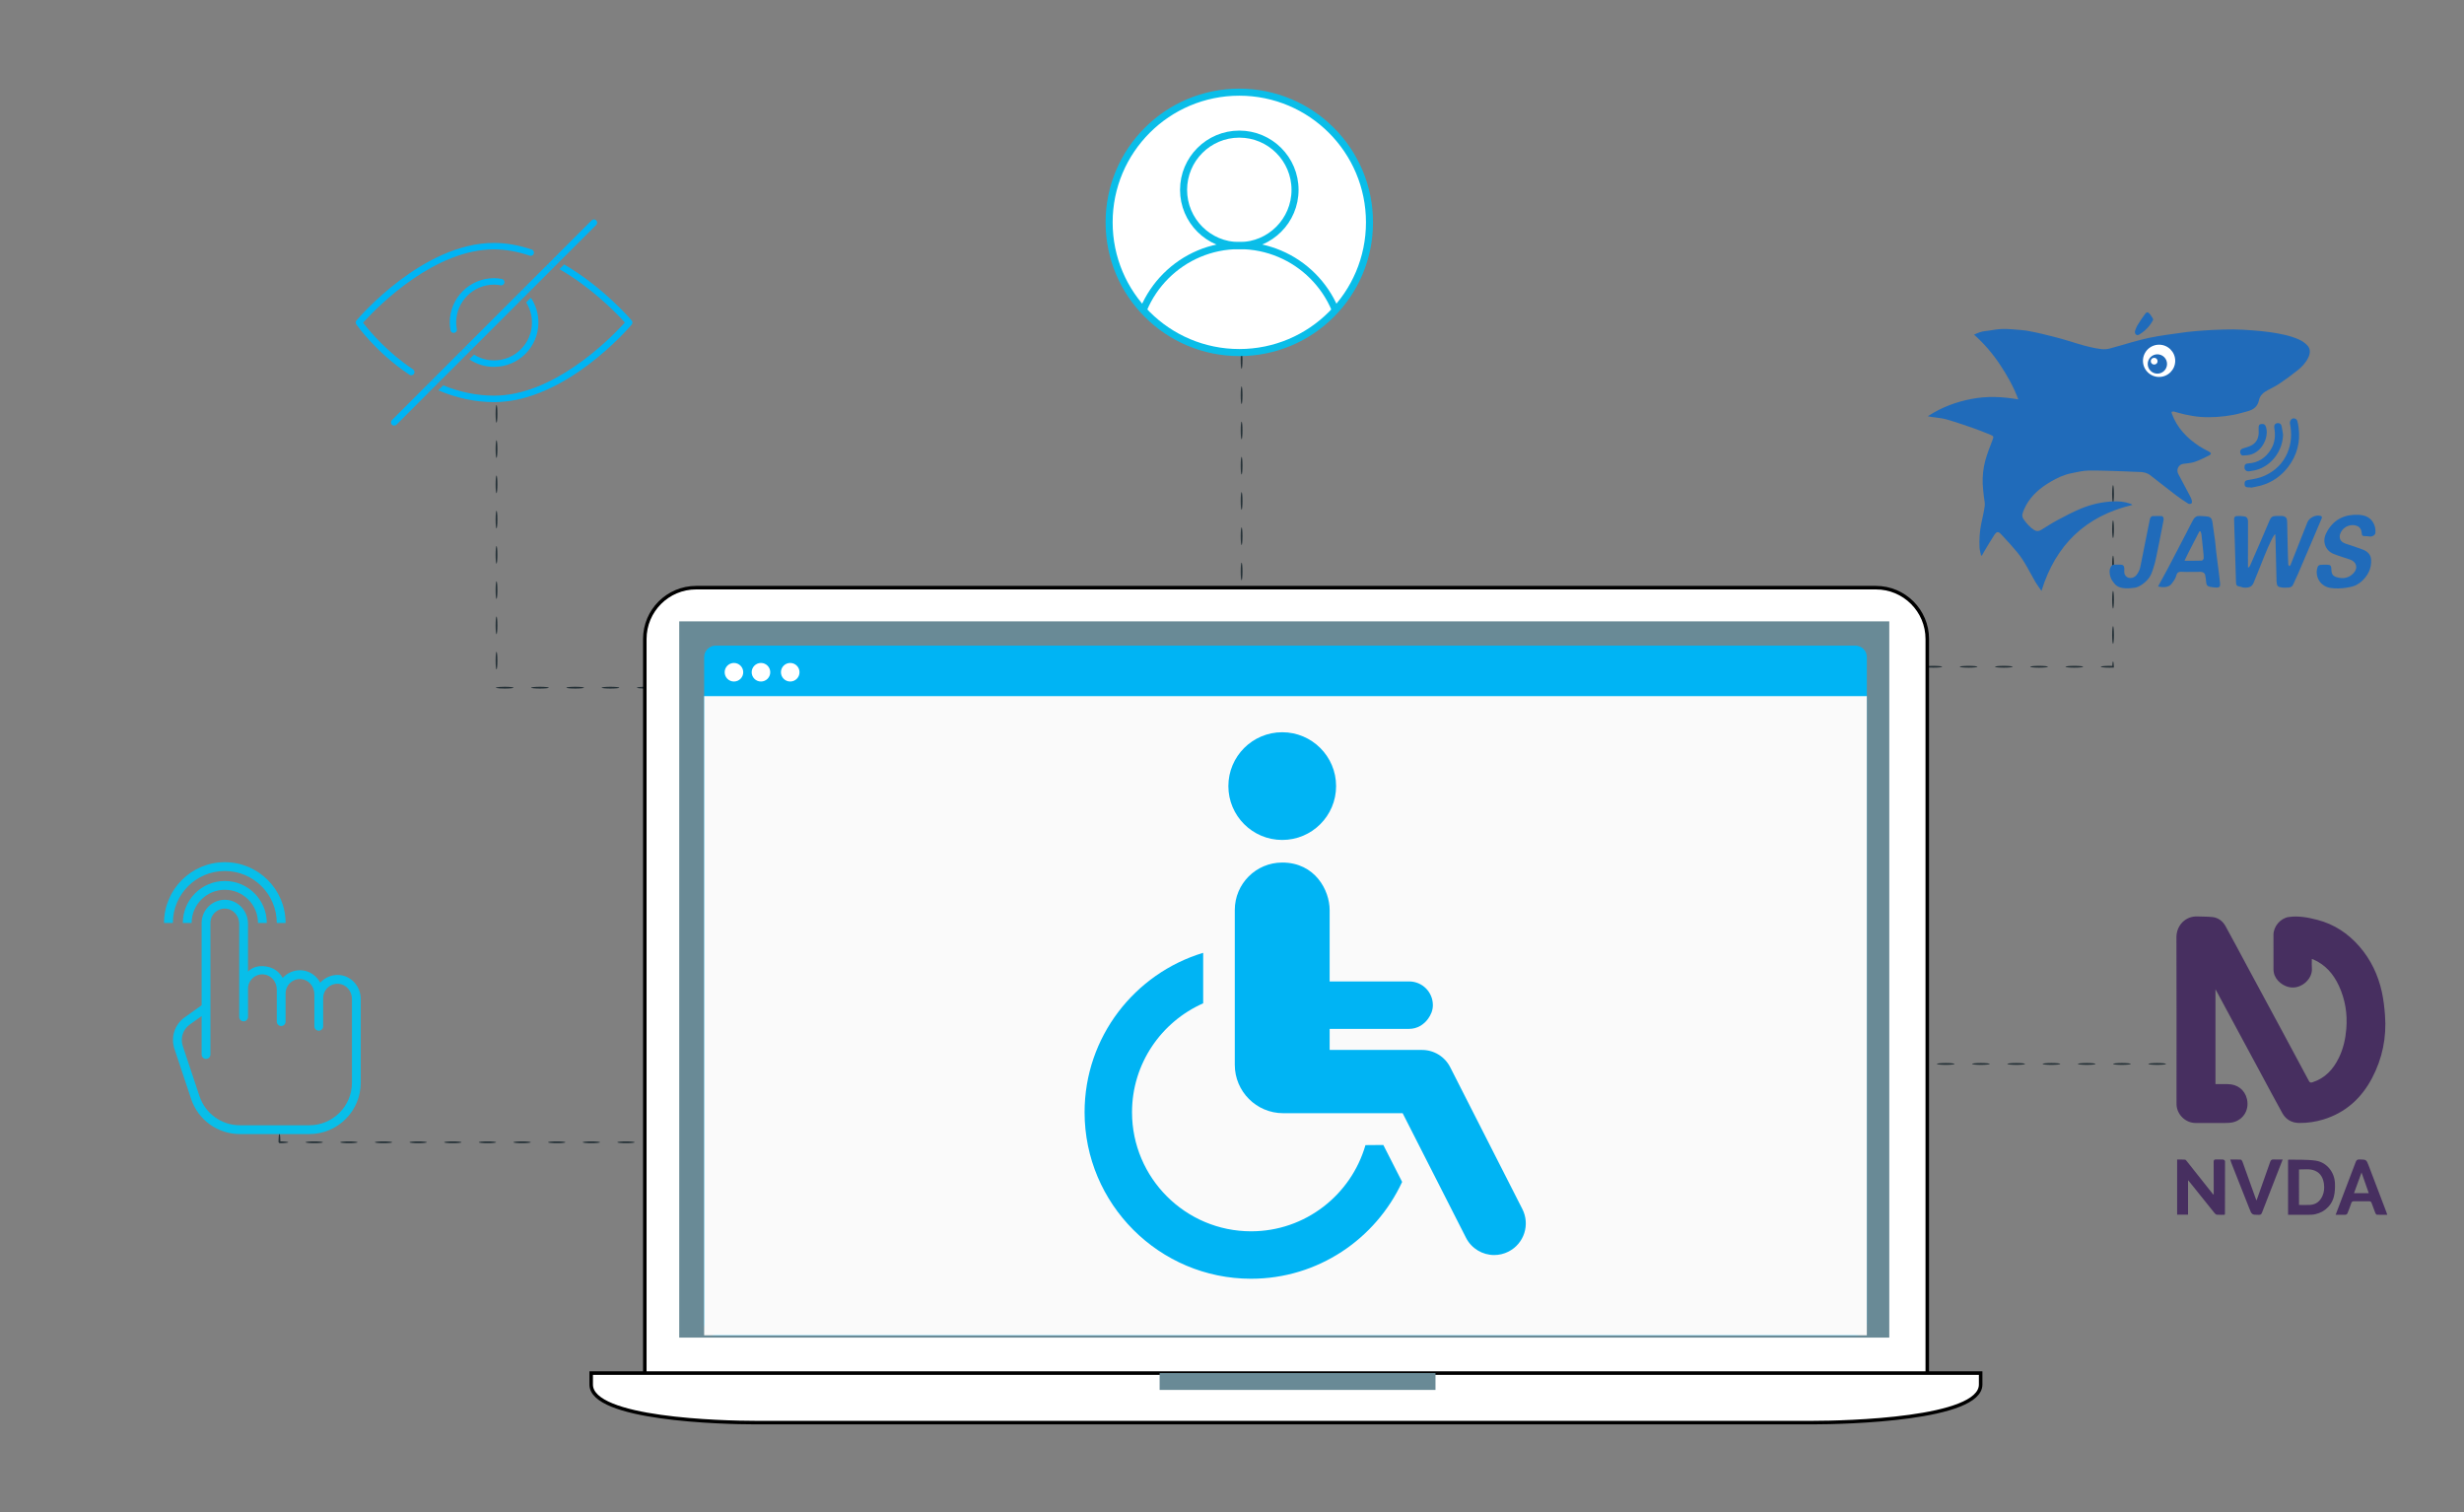 <?xml version="1.0" encoding="utf-8"?>
<!-- Generator: Adobe Illustrator 16.0.0, SVG Export Plug-In . SVG Version: 6.00 Build 0)  -->
<!DOCTYPE svg PUBLIC "-//W3C//DTD SVG 1.1//EN" "http://www.w3.org/Graphics/SVG/1.1/DTD/svg11.dtd">
<svg version="1.1" id="Layer_1" xmlns="http://www.w3.org/2000/svg" xmlns:xlink="http://www.w3.org/1999/xlink" x="0px" y="0px"
	 width="699.027px" height="429.055px" viewBox="0 0 699.027 429.055" enable-background="new 0 0 699.027 429.055"
	 xml:space="preserve">
<rect x="0" y="0" width="699.027" height="429.055" fill="#808080" stroke="none"/>
<g id="Background_Complete">
</g>
<g id="Plant">
</g>
<g id="User">
	<g>
		<g>
			<g>
				<path fill="#263238" d="M81.781,324.042c0,0.145-1.119,0.261-2.5,0.261c-0.521-0.521-0.145-0.145-0.261-0.261v-0.002v-0.002
					v-0.004v-0.008v-0.018v-0.032v-0.063l0.001-0.127l0.004-0.249c0.005-0.148,0.01-0.302,0.015-0.469
					c0.013-0.3,0.032-0.568,0.056-0.795c0.047-0.452,0.112-0.732,0.185-0.732c0.072,0,0.137,0.28,0.184,0.732
					c0.024,0.227,0.043,0.495,0.056,0.795c0.005,0.167,0.01,0.319,0.015,0.469l0.004,0.249l0.001,0.127v0.063v0.032v0.018v0.008
					v0.004v0.002v0.002c-0.116-0.116,0.26,0.261-0.26-0.26C80.662,323.783,81.781,323.899,81.781,324.042z"/>
			</g>
		</g>
		<g>
			<g>
				<ellipse fill="#263238" cx="89.152" cy="324.042" rx="2.457" ry="0.261"/>
			</g>
		</g>
		<g>
			<g>
				<ellipse fill="#263238" cx="98.979" cy="324.042" rx="2.457" ry="0.261"/>
			</g>
		</g>
		<g>
			<g>
				<ellipse fill="#263238" cx="108.805" cy="324.042" rx="2.457" ry="0.261"/>
			</g>
		</g>
		<g>
			<g>
				<ellipse fill="#263238" cx="118.632" cy="324.042" rx="2.457" ry="0.261"/>
			</g>
		</g>
		<g>
			<g>
				<ellipse fill="#263238" cx="128.459" cy="324.042" rx="2.457" ry="0.261"/>
			</g>
		</g>
		<g>
			<g>
				<ellipse fill="#263238" cx="138.286" cy="324.042" rx="2.457" ry="0.261"/>
			</g>
		</g>
		<g>
			<g>
				<ellipse fill="#263238" cx="148.113" cy="324.042" rx="2.457" ry="0.261"/>
			</g>
		</g>
		<g>
			<g>
				<ellipse fill="#263238" cx="157.94" cy="324.042" rx="2.457" ry="0.261"/>
			</g>
		</g>
		<g>
			<g>
				<ellipse fill="#263238" cx="167.766" cy="324.042" rx="2.457" ry="0.261"/>
			</g>
		</g>
		<g>
			<g>
				<ellipse fill="#263238" cx="177.594" cy="324.042" rx="2.457" ry="0.261"/>
			</g>
		</g>
		<g>
			<g>
				<ellipse fill="#263238" cx="186.213" cy="324.042" rx="1.25" ry="0.261"/>
			</g>
		</g>
	</g>
</g>
<g id="Document">
	<g>
		<g>
			<g>
				<ellipse fill="#263238" cx="140.861" cy="117.399" rx="0.26" ry="2.5"/>
			</g>
		</g>
		<g>
			<g>
				<ellipse fill="#263238" cx="140.861" cy="127.399" rx="0.26" ry="2.5"/>
			</g>
		</g>
		<g>
			<g>
				<ellipse fill="#263238" cx="140.861" cy="137.399" rx="0.26" ry="2.5"/>
			</g>
		</g>
		<g>
			<g>
				<ellipse fill="#263238" cx="140.861" cy="147.399" rx="0.26" ry="2.5"/>
			</g>
		</g>
		<g>
			<g>
				<ellipse fill="#263238" cx="140.861" cy="157.399" rx="0.26" ry="2.5"/>
			</g>
		</g>
		<g>
			<g>
				<ellipse fill="#263238" cx="140.861" cy="167.399" rx="0.26" ry="2.5"/>
			</g>
		</g>
		<g>
			<g>
				<ellipse fill="#263238" cx="140.861" cy="177.399" rx="0.26" ry="2.5"/>
			</g>
		</g>
		<g>
			<g>
				<ellipse fill="#263238" cx="140.861" cy="187.399" rx="0.26" ry="2.5"/>
			</g>
		</g>
		<g>
			<g>
				<path fill="#263238" d="M145.686,195.074c0,0.144-1.119,0.26-2.5,0.26c-1.061,0-1.968-0.069-2.325-0.166l-0.11-0.03l0.016-0.064
					c0.029-0.115,0.061-0.175,0.094-0.175c0.033,0,0.065,0.06,0.094,0.175l-0.094-0.094c0.357-0.097,1.264-0.166,2.325-0.166
					C144.567,194.814,145.686,194.93,145.686,195.074z"/>
			</g>
		</g>
		<g>
			<g>
				<ellipse fill="#263238" cx="153.186" cy="195.074" rx="2.5" ry="0.26"/>
			</g>
		</g>
		<g>
			<g>
				<ellipse fill="#263238" cx="163.186" cy="195.074" rx="2.5" ry="0.26"/>
			</g>
		</g>
		<g>
			<g>
				<ellipse fill="#263238" cx="173.186" cy="195.074" rx="2.5" ry="0.26"/>
			</g>
		</g>
		<g>
			<g>
				<ellipse fill="#263238" cx="183.186" cy="195.074" rx="2.5" ry="0.26"/>
			</g>
		</g>
	</g>
</g>
<g id="Cloud">
	<g>
		<g>
			<g>
				<ellipse fill="#263238" cx="352.24" cy="102.116" rx="0.26" ry="2.499"/>
			</g>
		</g>
		<g>
			<g>
				<ellipse fill="#263238" cx="352.24" cy="112.112" rx="0.26" ry="2.5"/>
			</g>
		</g>
		<g>
			<g>
				<ellipse fill="#263238" cx="352.24" cy="122.111" rx="0.26" ry="2.499"/>
			</g>
		</g>
		<g>
			<g>
				<ellipse fill="#263238" cx="352.24" cy="132.107" rx="0.26" ry="2.499"/>
			</g>
		</g>
		<g>
			<g>
				<ellipse fill="#263238" cx="352.24" cy="142.107" rx="0.26" ry="2.501"/>
			</g>
		</g>
		<g>
			<g>
				<ellipse fill="#263238" cx="352.24" cy="152.113" rx="0.26" ry="2.5"/>
			</g>
		</g>
		<g>
			<g>
				<ellipse fill="#263238" cx="352.24" cy="162.113" rx="0.26" ry="2.5"/>
			</g>
		</g>
		<g>
			<g>
				<ellipse fill="#263238" cx="352.24" cy="172.116" rx="0.26" ry="2.502"/>
			</g>
		</g>
	</g>
</g>
<g id="Key">
	<g>
		<g>
			<g>
				<ellipse fill="#263238" cx="538.48" cy="189.144" rx="2.5" ry="0.261"/>
			</g>
		</g>
		<g>
			<g>
				<ellipse fill="#263238" cx="548.48" cy="189.144" rx="2.5" ry="0.261"/>
			</g>
		</g>
		<g>
			<g>
				<ellipse fill="#263238" cx="558.48" cy="189.144" rx="2.5" ry="0.261"/>
			</g>
		</g>
		<g>
			<g>
				<ellipse fill="#263238" cx="568.48" cy="189.144" rx="2.5" ry="0.261"/>
			</g>
		</g>
		<g>
			<g>
				<ellipse fill="#263238" cx="578.48" cy="189.144" rx="2.5" ry="0.261"/>
			</g>
		</g>
		<g>
			<g>
				<ellipse fill="#263238" cx="588.48" cy="189.144" rx="2.5" ry="0.261"/>
			</g>
		</g>
		<g>
			<g>
				<path fill="#263238" d="M599.464,187.628c0.107,0,0.199,0.624,0.239,1.515l0.011,0.229l-0.25,0.011
					c-0.302,0.013-0.635,0.021-0.983,0.021c-1.382,0-2.5-0.117-2.5-0.261s1.118-0.26,2.5-0.26c0.35,0,0.683,0.007,0.983,0.021
					l-0.239,0.239C599.265,188.252,599.357,187.628,599.464,187.628z"/>
			</g>
		</g>
		<g>
			<g>
				<ellipse fill="#263238" cx="599.464" cy="180.128" rx="0.261" ry="2.5"/>
			</g>
		</g>
		<g>
			<g>
				<ellipse fill="#263238" cx="599.464" cy="170.128" rx="0.261" ry="2.5"/>
			</g>
		</g>
		<g>
			<g>
				<ellipse fill="#263238" cx="599.464" cy="160.128" rx="0.261" ry="2.5"/>
			</g>
		</g>
		<g>
			<g>
				<ellipse fill="#263238" cx="599.464" cy="150.128" rx="0.261" ry="2.5"/>
			</g>
		</g>
		<g>
			<g>
				<ellipse fill="#263238" cx="599.464" cy="140.128" rx="0.261" ry="2.5"/>
			</g>
		</g>
		<g>
			<g>
				<path fill="#263238" d="M599.725,130.128c0,1.381-0.116,2.5-0.261,2.5c-0.144,0-0.261-1.119-0.261-2.5"/>
			</g>
		</g>
	</g>
</g>
<g id="Folder">
	<g>
		<g>
			<g>
				<ellipse fill="#263238" cx="521.987" cy="301.817" rx="2.5" ry="0.261"/>
			</g>
		</g>
		<g>
			<g>
				<ellipse fill="#263238" cx="531.987" cy="301.817" rx="2.5" ry="0.261"/>
			</g>
		</g>
		<g>
			<g>
				<ellipse fill="#263238" cx="541.987" cy="301.817" rx="2.5" ry="0.261"/>
			</g>
		</g>
		<g>
			<g>
				<ellipse fill="#263238" cx="551.987" cy="301.817" rx="2.5" ry="0.261"/>
			</g>
		</g>
		<g>
			<g>
				<ellipse fill="#263238" cx="561.987" cy="301.817" rx="2.5" ry="0.261"/>
			</g>
		</g>
		<g>
			<g>
				<ellipse fill="#263238" cx="571.987" cy="301.817" rx="2.5" ry="0.261"/>
			</g>
		</g>
		<g>
			<g>
				<ellipse fill="#263238" cx="581.987" cy="301.817" rx="2.5" ry="0.261"/>
			</g>
		</g>
		<g>
			<g>
				<ellipse fill="#263238" cx="591.987" cy="301.817" rx="2.5" ry="0.261"/>
			</g>
		</g>
		<g>
			<g>
				<ellipse fill="#263238" cx="601.987" cy="301.817" rx="2.5" ry="0.261"/>
			</g>
		</g>
		<g>
			<g>
				<ellipse fill="#263238" cx="611.987" cy="301.817" rx="2.5" ry="0.261"/>
			</g>
		</g>
		<g>
			<g>
				<path fill="#263238" d="M623.56,300.881c0.082,0.001,0.151,0.363,0.193,0.938l0.014,0.184l-0.216,0.02
					c-0.422,0.035-0.969,0.058-1.563,0.058c-1.382,0-2.5-0.116-2.5-0.261s1.118-0.26,2.5-0.26c0.596,0,1.143,0.021,1.563,0.058
					l-0.203,0.2C623.402,301.242,623.479,300.88,623.56,300.881z"/>
			</g>
		</g>
		<g>
			<g>
				<ellipse fill="#263238" cx="623.669" cy="293.362" rx="0.261" ry="2.5"/>
			</g>
		</g>
		<g>
			<g>
				<ellipse fill="#263238" cx="623.772" cy="283.363" rx="0.26" ry="2.5"/>
			</g>
		</g>
		<g>
			<g>
				<ellipse fill="#263238" cx="623.87" cy="273.362" rx="0.26" ry="2.5"/>
			</g>
		</g>
	</g>
</g>
<g>
	<g>
		<path fill="#FFFFFF" stroke="#000000" stroke-miterlimit="10" d="M532.196,398.307H197.497c-8.045,0-14.567,2.479-14.567-5.566
			V181.275c0-8.045,6.522-14.567,14.567-14.567h334.699c8.046,0,14.566,6.522,14.566,14.567V392.74
			C546.763,400.786,540.242,398.307,532.196,398.307z"/>
		<path fill="#FFFFFF" stroke="#000000" stroke-miterlimit="10" d="M514.104,403.565H214.512c-9.829,0-46.797-0.97-46.797-10.799
			v-3.255h394.187v3.255C561.901,402.596,523.932,403.565,514.104,403.565z"/>
		<rect x="192.696" y="176.267" fill="#698A96" width="343.285" height="203.183"/>
		<rect x="328.98" y="389.512" fill="#698A96" width="78.264" height="4.781"/>
	</g>
	<g>
		<g>
			<g>
				<g>
					<g>
						<g>
							<g>
								<path fill="#00B4F4" d="M526.342,378.799H203.04c-1.808,0-3.273-1.466-3.273-3.272V186.418c0-1.808,1.465-3.273,3.273-3.273
									h323.303c1.809,0,3.272,1.465,3.272,3.272v189.109C529.615,377.334,528.15,378.799,526.342,378.799z"/>
							</g>
						</g>
					</g>
				</g>
				<g>
					<g>
						<g>
							<g>
								<rect x="199.767" y="197.481" fill="#FAFAFA" width="329.848" height="181.318"/>
							</g>
						</g>
					</g>
				</g>
				<g>
					<g>
						<g>
							<g>
								<circle fill="#FFFFFF" cx="224.185" cy="190.701" r="2.634"/>
							</g>
						</g>
					</g>
				</g>
				<g>
					<g>
						<g>
							<g>
								<circle fill="#FFFFFF" cx="208.219" cy="190.701" r="2.634"/>
							</g>
						</g>
					</g>
				</g>
				<g>
					<g>
						<g>
							<g>
								<circle fill="#FFFFFF" cx="215.883" cy="190.701" r="2.634"/>
							</g>
						</g>
					</g>
				</g>
			</g>
		</g>
	</g>
</g>
<g id="Character">
</g>
<g id="Layer_12">
	<g>
		<circle fill="#FFFFFF" stroke="#0ABDE8" stroke-width="2" stroke-miterlimit="10" cx="351.586" cy="63.08" r="36.933"/>
		<g>
			<g>
				<defs>
					<path id="SVGID_1_" d="M314.652,63.081c0,20.397,16.536,36.932,36.934,36.932c20.398,0,36.932-16.535,36.932-36.932
						c0-20.398-16.535-36.933-36.932-36.933C331.189,26.148,314.652,42.683,314.652,63.081"/>
				</defs>
				<clipPath id="SVGID_2_">
					<use xlink:href="#SVGID_1_"  overflow="visible"/>
				</clipPath>
				
					<circle clip-path="url(#SVGID_2_)" fill="none" stroke="#0ABDE8" stroke-width="2" stroke-miterlimit="10" cx="351.586" cy="53.86" r="15.813"/>
			</g>
		</g>
		<g>
			<g>
				<defs>
					<path id="SVGID_3_" d="M314.652,63.081c0,20.397,16.536,36.932,36.934,36.932c20.398,0,36.932-16.535,36.932-36.932
						c0-20.398-16.535-36.933-36.932-36.933C331.189,26.148,314.652,42.683,314.652,63.081"/>
				</defs>
				<clipPath id="SVGID_4_">
					<use xlink:href="#SVGID_3_"  overflow="visible"/>
				</clipPath>
				<path clip-path="url(#SVGID_4_)" fill="none" stroke="#0ABDE8" stroke-width="2" stroke-miterlimit="10" d="M381.032,99.12
					c0-16.265-13.183-29.448-29.446-29.448c-16.264,0-29.446,13.183-29.446,29.448"/>
			</g>
		</g>
	</g>
	<g>
		<path fill="#00B4F4" d="M363.766,238.275c8.428,0,15.278-6.84,15.278-15.277c0-8.439-6.851-15.277-15.278-15.277
			c-8.438,0-15.281,6.838-15.281,15.277C348.485,231.436,355.326,238.275,363.766,238.275L363.766,238.275z"/>
		<path fill="#00B4F4" d="M387.374,324.848c-4.062,14.098-17.056,24.448-32.44,24.448c-18.632,0-33.783-15.153-33.783-33.778
			c0-13.789,8.316-25.656,20.187-30.899v-14.32c-19.44,5.854-33.644,23.902-33.644,45.221c0,26.044,21.19,47.234,47.24,47.234
			c18.98,0,35.342-11.282,42.847-27.469l-5.335-10.479C390.948,324.818,389.213,324.833,387.374,324.848L387.374,324.848z"/>
		<path fill="#00B4F4" d="M431.885,342.983l-20.465-40.231c-1.527-3.012-4.615-4.904-7.992-4.904h-26.211v-5.979h22.56
			c2.252,0,4.145-1.177,5.368-2.872c0.796-1.105,1.357-2.389,1.357-3.855c0-3.715-3.008-6.729-6.727-6.729h-22.56v-20.271
			c0-5.576-4.135-13.457-13.452-13.457c-7.432,0-13.457,6.023-13.457,13.457v43.918c0,7.581,6.146,13.729,13.728,13.729h33.891
			l17.972,35.33c1.579,3.111,4.729,4.909,8,4.909c1.37,0,2.762-0.314,4.061-0.979C432.379,352.802,434.137,347.399,431.885,342.983
			L431.885,342.983z"/>
	</g>
	<g>
		<path fill="#00B4F4" d="M152.749,91.491c0-2.543-0.75-4.968-2.141-7.025l-1.332,1.333c1.062,1.693,1.64,3.646,1.64,5.692
			c0,5.927-4.822,10.75-10.75,10.75c-2.047,0-4.001-0.578-5.692-1.64l-1.332,1.332c2.057,1.393,4.481,2.143,7.024,2.143
			C147.104,104.075,152.749,98.43,152.749,91.491z"/>
		<path fill="#00B4F4" d="M142.04,80.929c0.072,0.015,0.125,0.02,0.177,0.02c0.42,0,0.808-0.334,0.884-0.762
			c0.088-0.497-0.245-0.973-0.742-1.061c-0.849-0.149-1.546-0.218-2.193-0.218c-6.938,0-12.583,5.645-12.583,12.583
			c0,0.657,0.07,1.354,0.221,2.191c0.086,0.489,0.542,0.847,1.044,0.748c0.257-0.046,0.467-0.18,0.607-0.381
			c0.141-0.201,0.194-0.443,0.152-0.682c-0.133-0.729-0.192-1.308-0.192-1.875c0-5.927,4.822-10.75,10.75-10.75
			C140.882,80.741,141.543,80.841,142.04,80.929z"/>
		<path fill="#00B4F4" d="M176.809,90.982l0.471,0.509L176.81,92c-4.383,4.748-19.979,20.241-36.645,20.241
			c-4.806,0-9.642-0.989-14.413-2.919l-1.408,1.408c5.219,2.218,10.531,3.345,15.822,3.345c20.198,0,38.275-21.094,39.034-21.992
			c0.29-0.342,0.288-0.839-0.004-1.185c-0.085-0.101-7.996-9.403-19.143-15.878l-1.345,1.345
			C167.378,81.304,174.171,88.133,176.809,90.982z"/>
		<path fill="#00B4F4" d="M117.436,106.061c0.138-0.208,0.186-0.451,0.138-0.69c-0.049-0.24-0.188-0.447-0.391-0.582
			c-7.145-4.75-12.021-10.496-13.787-12.746l-0.394-0.502l0.432-0.469c4.392-4.769,20.021-20.331,36.732-20.331
			c3.187,0,6.588,0.6,10.112,1.782c0.536,0.189,1.002-0.099,1.159-0.572c0.079-0.236,0.063-0.485-0.046-0.704
			c-0.108-0.218-0.295-0.381-0.527-0.459c-3.709-1.248-7.309-1.881-10.698-1.881c-20.175,0-38.274,21.094-39.035,21.992
			c-0.268,0.315-0.288,0.774-0.049,1.116c0.226,0.325,5.62,8.01,15.089,14.3C116.584,106.593,117.167,106.47,117.436,106.061z"/>
		<path fill="#00B4F4" d="M134.305,98.647l13.017-13.017c-0.193-0.234-0.398-0.461-0.616-0.679
			c-0.226-0.225-0.401-0.488-0.521-0.775L132.841,97.52c0.29,0.114,0.558,0.283,0.785,0.51
			C133.844,98.248,134.07,98.454,134.305,98.647z"/>
		<path fill="#00B4F4" d="M150.74,82.212l5.492-5.492c-0.056-0.029-0.111-0.061-0.167-0.09c-0.511-0.263-0.894-0.697-1.112-1.222
			l-5.615,5.615c0.29,0.114,0.559,0.284,0.786,0.511C150.341,81.751,150.538,81.983,150.74,82.212z"/>
		<path fill="#00B4F4" d="M159.8,73.152l9.346-9.346c0.173-0.173,0.268-0.402,0.268-0.647c0-0.245-0.095-0.475-0.268-0.648
			c-0.173-0.173-0.403-0.269-0.648-0.269s-0.475,0.095-0.647,0.268l-9.753,9.753c0.063,0.026,0.131,0.041,0.191,0.073
			C158.798,72.601,159.301,72.875,159.8,73.152z"/>
		<path fill="#00B4F4" d="M125.4,107.552l5.487-5.487c-0.229-0.203-0.462-0.4-0.68-0.619c-0.225-0.225-0.4-0.488-0.52-0.774
			l-6.082,6.082c0.043,0.018,0.088,0.027,0.13,0.047C124.29,107.068,124.845,107.312,125.4,107.552z"/>
		<path fill="#00B4F4" d="M120.461,109.9l-9.278,9.278c-0.173,0.173-0.269,0.403-0.269,0.648c0,0.245,0.095,0.475,0.268,0.648
			c0.347,0.342,0.951,0.345,1.297-0.001l9.27-9.27c-0.039-0.019-0.078-0.034-0.117-0.053
			C121.094,110.891,120.688,110.447,120.461,109.9z"/>
		<path fill="#00B4F4" d="M147.765,83.889c0.218,0.218,0.42,0.448,0.617,0.681l1.297-1.297c-0.2-0.23-0.399-0.461-0.617-0.678
			c-0.346-0.346-0.95-0.346-1.295-0.001l-0.001,0.001c-0.172,0.173-0.268,0.403-0.267,0.649
			C147.499,83.49,147.593,83.719,147.765,83.889z"/>
		<path fill="#00B4F4" d="M131.269,100.386c0.218,0.218,0.449,0.418,0.679,0.618l1.296-1.297c-0.232-0.197-0.462-0.399-0.68-0.618
			c-0.172-0.172-0.402-0.267-0.647-0.267c-0.244,0-0.474,0.095-0.646,0.266l-0.003,0.003c-0.172,0.172-0.267,0.401-0.267,0.645
			C131.001,99.983,131.096,100.214,131.269,100.386z"/>
		<path fill="#00B4F4" d="M150.209,82.743l0.53-0.53c-0.202-0.229-0.399-0.461-0.617-0.679c-0.227-0.227-0.496-0.396-0.786-0.511
			l-0.588,0.589c0.309,0.063,0.604,0.213,0.843,0.452C149.811,82.282,150.008,82.513,150.209,82.743z"/>
		<path fill="#00B4F4" d="M133.775,99.177l0.53-0.53c-0.235-0.193-0.461-0.399-0.679-0.617c-0.227-0.227-0.495-0.396-0.785-0.51
			l-0.588,0.588c0.309,0.063,0.604,0.213,0.843,0.452C133.313,98.778,133.542,98.982,133.775,99.177z"/>
		<path fill="#00B4F4" d="M130.888,102.065l0.53-0.53c-0.229-0.201-0.461-0.399-0.679-0.618c-0.239-0.239-0.389-0.534-0.452-0.843
			l-0.599,0.599c0.12,0.286,0.294,0.549,0.52,0.774C130.426,101.665,130.659,101.862,130.888,102.065z"/>
		<path fill="#00B4F4" d="M147.322,85.63l0.53-0.53c-0.195-0.233-0.398-0.461-0.616-0.679c-0.24-0.239-0.39-0.534-0.453-0.844
			l-0.599,0.599c0.12,0.287,0.295,0.55,0.521,0.775C146.923,85.169,147.129,85.396,147.322,85.63z"/>
		<path fill="#00B4F4" d="M131.418,101.535l0.53-0.53c-0.23-0.2-0.461-0.4-0.679-0.618c-0.173-0.172-0.268-0.403-0.268-0.649
			c0-0.244,0.095-0.473,0.267-0.645l-0.981,0.981c0.063,0.31,0.213,0.604,0.452,0.843
			C130.957,101.135,131.188,101.333,131.418,101.535z"/>
		<path fill="#00B4F4" d="M132.565,99.09c0.218,0.218,0.447,0.421,0.68,0.618l0.53-0.53c-0.233-0.195-0.461-0.399-0.679-0.617
			c-0.239-0.239-0.534-0.389-0.843-0.452l-0.981,0.981c0.172-0.171,0.401-0.266,0.646-0.266
			C132.163,98.823,132.393,98.918,132.565,99.09z"/>
		<path fill="#00B4F4" d="M149.063,82.595c0.218,0.217,0.417,0.448,0.617,0.678l0.53-0.53c-0.201-0.229-0.399-0.461-0.617-0.679
			c-0.239-0.239-0.534-0.389-0.843-0.452l-0.982,0.982C148.113,82.249,148.716,82.249,149.063,82.595z"/>
		<path fill="#00B4F4" d="M147.852,85.1l0.53-0.53c-0.197-0.233-0.399-0.462-0.617-0.681c-0.172-0.17-0.267-0.399-0.267-0.645
			s0.095-0.477,0.267-0.649l-0.982,0.982c0.063,0.31,0.213,0.605,0.453,0.844C147.454,84.639,147.657,84.867,147.852,85.1z"/>
		<path fill="#00B4F4" d="M123.08,108.15c-0.128-0.063-0.259-0.094-0.395-0.094c-0.35,0-0.675,0.205-0.827,0.521
			c-0.107,0.22-0.122,0.467-0.042,0.696c0.081,0.232,0.248,0.419,0.47,0.527c0.199,0.096,0.399,0.177,0.598,0.27l1.384-1.384
			C123.871,108.508,123.475,108.34,123.08,108.15z"/>
		<path fill="#00B4F4" d="M156.359,74.062c-0.113,0.218-0.134,0.467-0.06,0.7c0.074,0.233,0.235,0.424,0.453,0.536
			c0.198,0.103,0.389,0.212,0.585,0.317l1.36-1.36c-0.365-0.199-0.732-0.396-1.104-0.588
			C157.149,73.433,156.583,73.627,156.359,74.062z"/>
		<path fill="#00B4F4" d="M159.249,73.703l0.551-0.551c-0.499-0.277-1.002-0.551-1.512-0.815c-0.061-0.032-0.128-0.046-0.191-0.073
			l-0.59,0.59c0.147,0.03,0.294,0.073,0.433,0.146C158.38,73.23,158.816,73.465,159.249,73.703z"/>
		<path fill="#00B4F4" d="M156.064,76.63c0.057,0.029,0.111,0.061,0.167,0.09l0.553-0.553c-0.126-0.067-0.249-0.138-0.375-0.204
			c-0.467-0.241-0.765-0.673-0.862-1.15l-0.595,0.594C155.17,75.934,155.553,76.367,156.064,76.63z"/>
		<path fill="#00B4F4" d="M121.055,109.306l-0.594,0.594c0.228,0.546,0.633,0.99,1.172,1.25c0.039,0.019,0.078,0.034,0.117,0.053
			l0.566-0.567c-0.119-0.056-0.238-0.104-0.357-0.161C121.472,110.24,121.156,109.797,121.055,109.306z"/>
		<path fill="#00B4F4" d="M124.834,108.119l0.566-0.566c-0.555-0.24-1.11-0.484-1.664-0.751c-0.042-0.021-0.087-0.029-0.13-0.047
			l-0.592,0.592c0.132,0.028,0.264,0.066,0.39,0.128C123.88,107.703,124.357,107.909,124.834,108.119z"/>
		<path fill="#00B4F4" d="M156.409,75.964c0.127,0.065,0.25,0.137,0.375,0.204l0.553-0.553c-0.196-0.104-0.387-0.214-0.585-0.317
			c-0.218-0.112-0.379-0.303-0.453-0.536c-0.075-0.233-0.054-0.482,0.06-0.7c0.224-0.435,0.791-0.628,1.235-0.395
			c0.371,0.192,0.739,0.389,1.104,0.588l0.552-0.552c-0.433-0.238-0.869-0.473-1.31-0.702c-0.139-0.073-0.286-0.116-0.433-0.146
			l-1.959,1.959C155.644,75.291,155.941,75.723,156.409,75.964z"/>
		<path fill="#00B4F4" d="M121.815,109.273c-0.08-0.229-0.065-0.476,0.042-0.696c0.152-0.316,0.477-0.521,0.827-0.521
			c0.136,0,0.267,0.03,0.395,0.094c0.395,0.19,0.792,0.358,1.188,0.536l0.567-0.567c-0.477-0.209-0.954-0.416-1.429-0.645
			c-0.126-0.063-0.258-0.101-0.39-0.128l-1.96,1.96c0.101,0.491,0.417,0.934,0.904,1.169c0.119,0.057,0.238,0.105,0.357,0.161
			l0.567-0.566c-0.199-0.093-0.399-0.174-0.598-0.27C122.063,109.692,121.896,109.505,121.815,109.273z"/>
	</g>
	<g>
		<path fill="#206BBA" d="M604.915,143.246c-13.215,3.148-21.723,11.278-25.756,24.382c-0.635-0.925-1.228-1.68-1.705-2.5
			c-1.688-2.892-3.088-5.965-5.254-8.553c-1.441-1.721-2.951-3.385-4.494-5.016c-0.793-0.84-1.256-0.812-1.91,0.172
			c-1.086,1.627-2.051,3.337-3.061,5.014c-0.168,0.275-0.314,0.563-0.472,0.846c-0.08,0-0.158,0-0.237,0.001
			c-0.152-0.759-0.402-1.512-0.439-2.275c-0.109-2.261,0.031-4.514,0.48-6.738c0.34-1.681,0.772-3.35,0.993-5.046
			c0.113-0.869-0.155-1.786-0.245-2.682c-0.117-1.187-0.287-2.372-0.326-3.562c-0.074-2.233,0.137-4.468,0.723-6.614
			c0.551-2.013,1.33-3.968,2.084-5.919c0.324-0.842,0.314-1.049-0.547-1.388c-1.502-0.589-2.979-1.235-4.502-1.765
			c-2.646-0.92-5.293-1.84-7.982-2.617c-1.362-0.395-2.819-0.476-4.233-0.702c-0.322-0.052-0.642-0.119-1.117-0.209
			c3.889-2.533,8.008-4.059,12.381-4.901c4.412-0.851,8.834-0.654,13.295,0.128c-1.342-3.587-3.17-6.825-5.244-9.93
			c-2.061-3.086-4.455-5.897-7.317-8.443c1.127-0.52,2.071-0.895,3.135-1.002c1.615-0.163,3.217-0.563,4.83-0.603
			c1.856-0.046,3.725,0.177,5.586,0.315c0.721,0.054,1.438,0.172,2.147,0.309c1.197,0.231,2.396,0.477,3.582,0.762
			c1.828,0.438,3.656,0.885,5.47,1.387c1.643,0.453,3.26,0.998,4.895,1.479c1.092,0.32,2.188,0.632,3.297,0.884
			c1.063,0.241,2.142,0.467,3.224,0.576c0.725,0.073,1.498,0.045,2.2-0.137c2.095-0.541,4.158-1.198,6.244-1.773
			c1.646-0.454,3.291-0.904,4.957-1.263c1.623-0.35,3.271-0.608,4.912-0.859c1.976-0.302,3.955-0.562,5.937-0.823
			c0.805-0.106,1.612-0.185,2.424-0.248c1.582-0.123,3.164-0.258,4.75-0.328c2.004-0.089,4.01-0.172,6.018-0.157
			c1.781,0.014,3.566,0.128,5.346,0.264c1.712,0.13,3.425,0.285,5.119,0.535c2.816,0.415,5.619,0.94,8.23,2.124
			c0.797,0.361,1.559,0.912,2.18,1.534c1.049,1.051,0.918,2.319,0.318,3.571c-0.693,1.447-1.789,2.585-3.008,3.563
			c-1.697,1.364-3.463,2.653-5.273,3.863c-1.227,0.82-2.607,1.406-3.871,2.176c-0.928,0.564-1.604,1.383-1.832,2.494
			c-0.377,1.854-1.672,2.715-3.379,3.142c-1.281,0.321-2.547,0.732-3.844,0.969c-1.541,0.28-3.104,0.496-4.666,0.591
			c-1.588,0.098-3.193,0.104-4.779-0.014c-1.445-0.108-2.883-0.393-4.309-0.681c-1.056-0.213-2.078-0.569-3.121-0.827
			c-0.213-0.052-0.463,0.051-0.695,0.082c0.031,0.18,0.037,0.368,0.099,0.536c1.479,4.006,4.272,6.912,7.77,9.21
			c0.881,0.579,1.836,1.046,2.771,1.541c0.62,0.329,0.698,0.718,0.059,1.045c-1.348,0.688-2.715,1.375-4.143,1.865
			c-1.021,0.352-2.152,0.405-3.24,0.555c-1.308,0.18-2.053,1.616-1.42,2.824c1.135,2.162,2.295,4.309,3.43,6.471
			c0.199,0.381,0.369,0.793,0.457,1.211c0.051,0.239-0.014,0.666-0.164,0.745c-0.244,0.129-0.68,0.163-0.896,0.023
			c-1.188-0.758-2.363-1.538-3.482-2.39c-2.443-1.86-4.848-3.772-7.275-5.655c-0.928-0.72-2.002-0.929-3.159-0.938
			c-1.369-0.01-2.738-0.128-4.107-0.167c-3.408-0.1-6.816-0.273-10.225-0.231c-1.586,0.02-3.175,0.434-4.748,0.734
			c-2.188,0.418-4.187,1.345-6.086,2.469c-2.81,1.661-5.271,3.711-6.886,6.611c-0.444,0.8-0.815,1.665-1.061,2.545
			c-0.113,0.409,0.025,1.017,0.277,1.376c0.834,1.19,1.771,2.304,3.018,3.113c0.652,0.427,1.287,0.425,1.934,0.039
			c1.554-0.93,3.062-1.941,4.656-2.79c2.221-1.182,4.451-2.372,6.773-3.327c2.84-1.169,5.828-1.858,8.924-2.008
			c1.699-0.082,3.357,0.045,4.967,0.618c0.166,0.06,0.326,0.136,0.482,0.218C604.821,143.103,604.852,143.169,604.915,143.246z"/>
		<path fill="#206BBA" d="M638.524,138.251c-0.222,0-0.441-0.002-0.664,0c-0.563,0.004-1.017-0.14-1.07-0.808
			c-0.066-0.797,0.166-1.148,0.918-1.267c1.637-0.256,3.256-0.534,4.787-1.233c2.963-1.353,5.16-3.482,6.436-6.462
			c1.15-2.684,1.287-5.51,0.72-8.368c-0.103-0.513,0.262-1.205,0.75-1.374c0.549-0.19,1.166,0.107,1.354,0.74
			c0.168,0.565,0.256,1.159,0.338,1.746c0.572,4.118-0.418,7.862-2.899,11.161c-1.961,2.604-4.541,4.42-7.697,5.332
			c-0.963,0.278-1.961,0.426-2.943,0.633C638.542,138.319,638.534,138.285,638.524,138.251z"/>
		<path fill="#206BBA" d="M647.69,123.264c-0.072,4.318-2.869,8.39-6.912,9.846c-0.841,0.303-1.746,0.45-2.638,0.581
			c-0.838,0.123-1.379-0.356-1.391-1.103c-0.012-0.773,0.291-1.075,1.072-1.123c2.844-0.174,4.936-1.576,6.416-3.96
			c1.158-1.861,1.336-3.884,0.994-5.994c-0.16-0.981,0.211-1.479,1.073-1.481c0.572-0.002,0.861,0.348,0.968,0.825
			C647.45,121.65,647.555,122.46,647.69,123.264z"/>
		<path fill="#206BBA" d="M640.768,122.05c0-0.114,0.011-0.402-0.002-0.69c-0.021-0.533,0.074-0.979,0.716-1.068
			c0.762-0.106,1.139,0.136,1.358,0.808c0.924,2.816-1.016,6.83-4.174,7.815c-0.717,0.224-1.502,0.262-2.26,0.299
			c-0.662,0.033-0.865-0.548-0.879-1.034c-0.015-0.454,0.289-0.821,0.815-0.98c0.854-0.261,1.744-0.496,2.513-0.931
			C640.219,125.497,640.922,124.107,640.768,122.05z"/>
		<path fill="#206BBA" d="M605.659,93.979c0.192-0.458,0.393-1.143,0.748-1.73c0.662-1.095,1.385-2.155,2.145-3.186
			c0.422-0.574,0.783-0.6,1.25-0.096c0.412,0.446,0.709,1.005,1.025,1.531c0.055,0.091-0.017,0.29-0.08,0.411
			c-0.916,1.716-2.248,3.039-3.908,4.027C606.239,95.293,605.625,94.881,605.659,93.979z"/>
		<circle fill="#FFFFFF" cx="612.524" cy="102.357" r="4.576"/>
		<circle fill="#206BBA" cx="612.04" cy="103.251" r="2.742"/>
		<circle fill="#FFFFFF" cx="611.131" cy="102.46" r="0.953"/>
		<path fill="#206BBA" d="M637.967,160.962c0.133-0.186,0.299-0.354,0.392-0.558c1.053-2.381,4.776-10.972,5.565-12.894
			c0.316-0.773,0.861-1.146,1.67-1.129c-0.045-0.029,1.892-0.029,1.976,0c1.012,0.179,1.27,0.663,1.288,1.714
			c0.021,1.287,0.234,11.78,0.33,12.142c0.037,0.137,0.22,0.234,0.336,0.352c0.097-0.1,0.236-0.182,0.285-0.301
			c1.422-3.581,4.603-11.649,4.779-12.098c0.523-1.332,2.367-2.23,3.748-1.839c0.473,0.133,0.432,0.438,0.289,0.776
			c-0.779,1.843-1.563,3.684-2.348,5.523c-1.412,3.313-2.822,6.625-4.244,9.933c-0.48,1.113-0.98,2.219-1.506,3.311
			c-0.242,0.506-0.669,0.696-1.265,0.8c-0.078,0.013-1.485,0.013-1.528,0.008c-1.834-0.171-1.714-0.519-1.896-1.811
			c-0.027-0.196-0.006-0.399-0.006-0.599c-0.051-1.223-0.273-12.44-0.344-12.72c-0.939,0.059-5.072,11.337-6.199,13.876
			c-0.563,1.266-1.783,1.389-3.131,1.179c-0.107-0.017-0.203-0.097-0.312-0.118c-1.448-0.296-1.467-0.294-1.516-1.789
			c-0.088-2.81-0.404-13.633-0.49-16.234c-0.014-0.433-0.022-0.865-0.033-1.299c-0.012-0.504,0.347-0.762,0.74-0.784
			c0.725-0.04,1.467-0.026,2.18,0.096c0.72,0.123,1.023,0.66,1.023,1.382c-0.012,3.726-0.012,7.451-0.014,11.177
			c-0.002,0.619,0,1.239,0,1.858C637.817,160.932,637.891,160.948,637.967,160.962z"/>
		<path fill="#206BBA" d="M659.389,166.15c-1.834-1.05-2.639-3.477-1.854-5.409c0.096-0.238,0.479-0.469,0.756-0.505
			c0.604-0.078,1.225-0.013,1.836-0.033c0.938-0.031,1.26,0.259,1.268,1.185c0.017,1.638,0.494,2.166,2.091,2.496
			c1.68,0.349,3.116-0.12,4.235-1.337c1.308-1.421,0.814-3.194-1.004-3.812c-1.578-0.535-3.186-0.998-4.725-1.626
			c-1.146-0.469-1.996-1.321-2.396-2.571c-0.467-1.469,0.004-2.787,0.711-3.984c1.986-3.361,5.062-4.708,8.882-4.502
			c1.586,0.086,3.002,0.566,3.932,1.971c0.641,0.972,0.893,2.051,0.758,3.208c-0.064,0.542-0.807,1.021-1.463,0.97
			c-0.572-0.045-1.143-0.128-1.715-0.132c-0.498-0.004-0.642-0.222-0.668-0.687c-0.052-0.928-0.375-1.765-1.279-2.158
			c-1.688-0.734-3.873,0.093-4.695,1.831c-0.698,1.479-0.168,2.648,1.392,3.177c1.649,0.559,3.321,1.064,4.942,1.701
			c1.248,0.491,2.195,1.392,2.285,2.817c0.074,1.188-0.115,2.359-0.646,3.468c-0.979,2.031-2.781,3.642-4.632,4.153
			C665.551,166.883,661.27,167.412,659.389,166.15z"/>
		<path fill="#206BBA" d="M612.229,166.365c1-1.835,1.984-3.592,2.923-5.372c1.721-3.271,3.418-6.557,5.12-9.837
			c0.646-1.239,1.259-2.495,1.933-3.719c0.367-0.671,0.938-1.11,1.766-1.063c0.793,0.047,1.597,0.037,2.375,0.166
			c0.826,0.137,1.195,0.675,1.31,1.524c0.242,1.832,0.526,3.66,0.768,5.492c0.129,0.984,0.182,1.977,0.299,2.962
			c0.209,1.751,0.445,3.499,0.664,5.25c0.16,1.29,0.332,2.58,0.453,3.874c0.066,0.716-0.246,1.054-0.953,1.038
			c-0.633-0.014-1.272-0.078-1.895-0.208c-0.814-0.172-1.047-0.542-1.115-1.384c-0.049-0.63-0.148-1.256-0.256-1.879
			c-0.121-0.721-0.689-0.957-1.303-0.994c-0.543-0.032-4.232,0.075-4.99,0c-2.123-0.211-1.639,0.854-2.269,1.929
			c-0.26,0.554-0.829,1.234-0.852,1.272C615.221,167.059,612.711,166.489,612.229,166.365z M624.274,150.721
			c-0.103,0.002-0.203,0.004-0.306,0.006c-1.365,2.743-2.879,5.412-4.237,8.344c1.788,0,3.329,0.026,4.87-0.029
			c0.207-0.008,0.558-0.415,0.57-0.652c0.035-0.654-0.061-1.318-0.125-1.977c-0.16-1.613-0.324-3.227-0.508-4.838
			C624.506,151.285,624.364,151.006,624.274,150.721z"/>
		<path fill="#206BBA" d="M599.78,165.461c-0.867-0.994-1.33-2.17-1.293-3.492c0.012-0.423,0.166-0.878,0.381-1.245
			c0.141-0.241,0.492-0.503,0.772-0.538c-0.022-0.032,1.914,0.011,1.9,0c0.711-0.027,1.092,0.321,1.117,1.042
			c0.021,0.59-0.105,1.263,0.133,1.752c0.67,1.368,2.441,1.224,3.293,0.178c0.621-0.763,1.004-1.656,1.184-2.657
			c0.275-1.546,2.523-12.505,2.63-13.151c0.096-0.595,0.521-1.035,1.034-0.949c0.066,0.012,2.236-0.047,2.365,0
			c0.517,0.192,0.58,0.789,0.48,1.27c-0.258,1.263-2.15,11.213-2.556,12.429c-0.399,1.213-0.686,2.536-1.403,3.623
			c-0.986,1.492-2.988,2.869-4.131,2.986C604.544,166.826,601.262,167.47,599.78,165.461z"/>
	</g>
	<g>
		<path fill="#472F60" d="M628.519,280.641c0,9.08,0,17.942,0,26.899c1.163,0,2.301-0.004,3.438,0.002
			c2.743,0.01,4.897,1.587,5.504,4.265c0.72,3.189-1.183,5.988-4.158,6.603c-0.609,0.127-1.25,0.147-1.876,0.151
			c-2.853,0.017-5.706,0.013-8.559,0.005c-2.876-0.009-5.336-2.425-5.396-5.3c-0.019-0.901-0.005-1.805-0.005-2.707
			c-0.001-14.877,0.03-29.754-0.022-44.631c-0.014-3.42,2.582-6.109,5.99-5.949c1.406,0.066,2.823,0.017,4.22,0.166
			c1.681,0.183,2.938,1.17,3.734,2.609c2.121,3.836,4.163,7.715,6.243,11.574c3.322,6.162,6.653,12.32,9.973,18.484
			c2.48,4.604,4.952,9.213,7.42,13.826c0.232,0.438,0.487,0.547,0.987,0.39c3.6-1.146,5.915-3.673,7.516-6.958
			c1.262-2.592,1.877-5.346,2.111-8.223c0.348-4.242-0.311-8.298-2.078-12.15c-1.556-3.396-3.885-6.084-7.406-7.58
			c-0.063-0.027-0.134-0.039-0.296-0.084c0,0.904-0.062,1.775,0.011,2.633c0.239,2.832-2.58,5.48-5.397,5.471
			c-2.598-0.008-4.988-2.033-5.393-4.219c-0.053-0.283-0.096-0.574-0.097-0.861c-0.008-3.293-0.006-6.586-0.005-9.877
			c0.001-2.375,1.979-4.709,4.324-5.045c2.782-0.396,5.486,0.117,8.162,0.816c4.749,1.24,8.667,3.84,11.865,7.508
			c3.26,3.738,5.333,8.117,6.395,12.936c0.481,2.183,0.729,4.433,0.896,6.662c0.468,6.244-0.742,12.184-3.653,17.727
			c-3.027,5.765-7.532,9.857-13.85,11.79c-2.213,0.676-4.479,0.998-6.788,0.987c-2.134-0.01-3.812-0.938-4.843-2.799
			c-2.048-3.686-4.018-7.413-6.018-11.123c-3.208-5.949-6.416-11.897-9.621-17.848c-0.92-1.707-1.832-3.418-2.75-5.125
			C628.942,281.379,628.777,281.098,628.519,280.641z"/>
		<path fill="#472F60" d="M628.021,338.733c0-1.142,0-2.281-0.002-3.423c-0.002-1.899,0.006-3.801-0.014-5.7
			c-0.005-0.484,0.139-0.726,0.663-0.701c0.683,0.029,1.368-0.029,2.046,0.033c0.193,0.018,0.521,0.315,0.521,0.487
			c0.015,4.972-0.006,9.939-0.023,14.91c0,0.066-0.047,0.133-0.1,0.271c-0.732,0-1.486,0.047-2.229-0.027
			c-0.252-0.025-0.516-0.322-0.702-0.553c-2.277-2.824-4.543-5.66-6.813-8.492c-0.164-0.205-0.342-0.4-0.628-0.734
			c0,3.347,0,6.537,0,9.779c-1.075,0-2.061,0-3.095,0c0-5.205,0-10.363,0-15.639c0.751,0,1.497-0.039,2.233,0.022
			c0.204,0.019,0.409,0.314,0.571,0.519c2.396,3.012,4.787,6.028,7.177,9.045c0.075,0.096,0.13,0.205,0.193,0.309
			C627.888,338.803,627.955,338.768,628.021,338.733z"/>
		<path fill="#472F60" d="M649.116,344.614c0-5.244,0-10.404,0-15.551c0.056-0.044,0.094-0.101,0.131-0.099
			c2.576,0.076,5.186-0.078,7.719,0.293c3.1,0.457,5.32,3.238,5.447,6.385c0.051,1.271,0.005,2.601-0.307,3.822
			c-0.749,2.937-3.297,4.912-6.318,5.129c-0.412,0.029-0.828,0.021-1.243,0.021C652.765,344.616,650.986,344.614,649.116,344.614z
			 M652.216,341.819c1.099,0,2.119,0.051,3.133-0.011c1.692-0.104,2.839-1.026,3.521-2.551c0.479-1.072,0.578-2.219,0.431-3.358
			c-0.216-1.675-0.906-3.087-2.564-3.798c-1.463-0.625-2.993-0.323-4.52-0.352C652.216,335.153,652.216,338.459,652.216,341.819z"/>
		<path fill="#472F60" d="M662.612,344.614c0.854-2.252,1.651-4.361,2.455-6.47c1.071-2.817,2.159-5.629,3.215-8.45
			c0.203-0.545,0.449-0.802,1.089-0.785c1.939,0.045,1.946,0.01,2.633,1.807c1.664,4.359,3.322,8.724,4.981,13.086
			c0.085,0.224,0.153,0.451,0.274,0.81c-1.035,0-1.994,0.021-2.948-0.023c-0.156-0.006-0.356-0.287-0.437-0.481
			c-0.37-0.925-0.723-1.857-1.047-2.802c-0.129-0.375-0.305-0.539-0.726-0.53c-1.438,0.024-2.878,0.022-4.315,0.002
			c-0.406-0.007-0.604,0.127-0.736,0.52c-0.326,0.967-0.685,1.924-1.072,2.867c-0.079,0.191-0.344,0.424-0.532,0.434
			C664.549,344.639,663.648,344.614,662.612,344.614z M669.958,332.614c-0.741,2.03-1.429,3.916-2.141,5.869
			c1.431,0,2.768,0,4.196,0C671.331,336.53,670.673,334.655,669.958,332.614z"/>
		<path fill="#472F60" d="M647.588,328.928c-0.548,1.4-1.041,2.662-1.533,3.924c-1.449,3.716-2.908,7.429-4.338,11.15
			c-0.176,0.459-0.385,0.629-0.888,0.625c-1.996-0.012-1.99,0.004-2.733-1.881c-1.687-4.275-3.379-8.547-5.065-12.82
			c-0.112-0.287-0.193-0.588-0.324-0.992c1.059,0,2.027-0.03,2.989,0.029c0.181,0.01,0.409,0.365,0.495,0.604
			c1.242,3.428,2.466,6.862,3.693,10.297c0.065,0.182,0.138,0.362,0.264,0.694c0.135-0.354,0.229-0.588,0.313-0.823
			c1.195-3.369,2.398-6.734,3.569-10.109c0.179-0.518,0.408-0.748,0.979-0.711C645.807,328.965,646.613,328.928,647.588,328.928z"/>
	</g>
	<g>
		<g>
			<path fill="#08BEE9" d="M81.022,261.825c0-9.507-7.736-17.241-17.243-17.241c-9.508,0-17.242,7.734-17.242,17.242h2.499
				c0-8.131,6.613-14.743,14.743-14.743c8.13,0,14.743,6.613,14.743,14.743L81.022,261.825z M57.199,271.754v13.419l-4.802,3.429
				c-2.845,2.031-4.013,5.625-2.907,8.941l4.734,14.205c1.988,5.961,7.545,9.967,13.829,9.967h19.715
				c8.037,0,14.576-6.539,14.576-14.576v-23.761c0.001-3.483-2.607-6.462-5.938-6.778c-1.852-0.177-3.699,0.437-5.067,1.681
				c-0.169,0.153-0.329,0.315-0.48,0.483c-1.025-1.914-2.912-3.287-5.114-3.496c-1.853-0.178-3.699,0.436-5.067,1.678
				c-0.169,0.154-0.329,0.316-0.48,0.484c-0.895-1.67-2.646-3.216-5.592-3.359c-2.944-0.146-4.245,1.603-4.245,1.603v-13.616
				c0-3.484-2.609-6.463-5.938-6.779c-1.853-0.176-3.699,0.436-5.068,1.68c-1.368,1.246-2.154,3.021-2.154,4.87v6.726
				 M54.367,261.826c0-5.19,4.223-9.413,9.412-9.413c5.19,0,9.412,4.223,9.412,9.413h2.498c0-6.567-5.343-11.911-11.911-11.911
				c-6.568,0-11.911,5.344-11.911,11.911H54.367 M87.768,319.216H68.054c-5.207,0-9.812-3.319-11.458-8.259l-4.734-14.205
				c-0.757-2.27,0.042-4.729,1.989-6.117l3.349-2.393v10.9c0,0.69,0.559,1.248,1.25,1.248c0.689,0,1.249-0.558,1.249-1.248v-37.317
				c0-1.147,0.487-2.249,1.337-3.021c0.86-0.783,1.979-1.154,3.148-1.043c2.062,0.197,3.677,2.081,3.677,4.291v26.428
				c0,0.689,0.56,1.25,1.25,1.25s1.249-0.561,1.249-1.25v-7.998c0-1.147,0.487-2.248,1.337-3.021
				c0.86-0.782,1.979-1.151,3.148-1.042c2.062,0.198,3.677,2.082,3.677,4.292v1.104v7.996c0,0.689,0.56,1.25,1.25,1.25
				c0.689,0,1.25-0.56,1.25-1.25v-7.996c0-1.148,0.487-2.248,1.336-3.021c0.861-0.781,1.979-1.152,3.149-1.041
				c2.063,0.197,3.678,2.08,3.678,4.291v1.104v7.996c0,0.689,0.559,1.25,1.248,1.25c0.691,0,1.25-0.561,1.25-1.25v-7.996
				c0-1.148,0.487-2.248,1.336-3.021c0.861-0.781,1.979-1.152,3.15-1.041c2.061,0.196,3.676,2.081,3.676,4.291v23.761h0.001
				C99.846,313.798,94.428,319.216,87.768,319.216z"/>
		</g>
	</g>
</g>
</svg>
